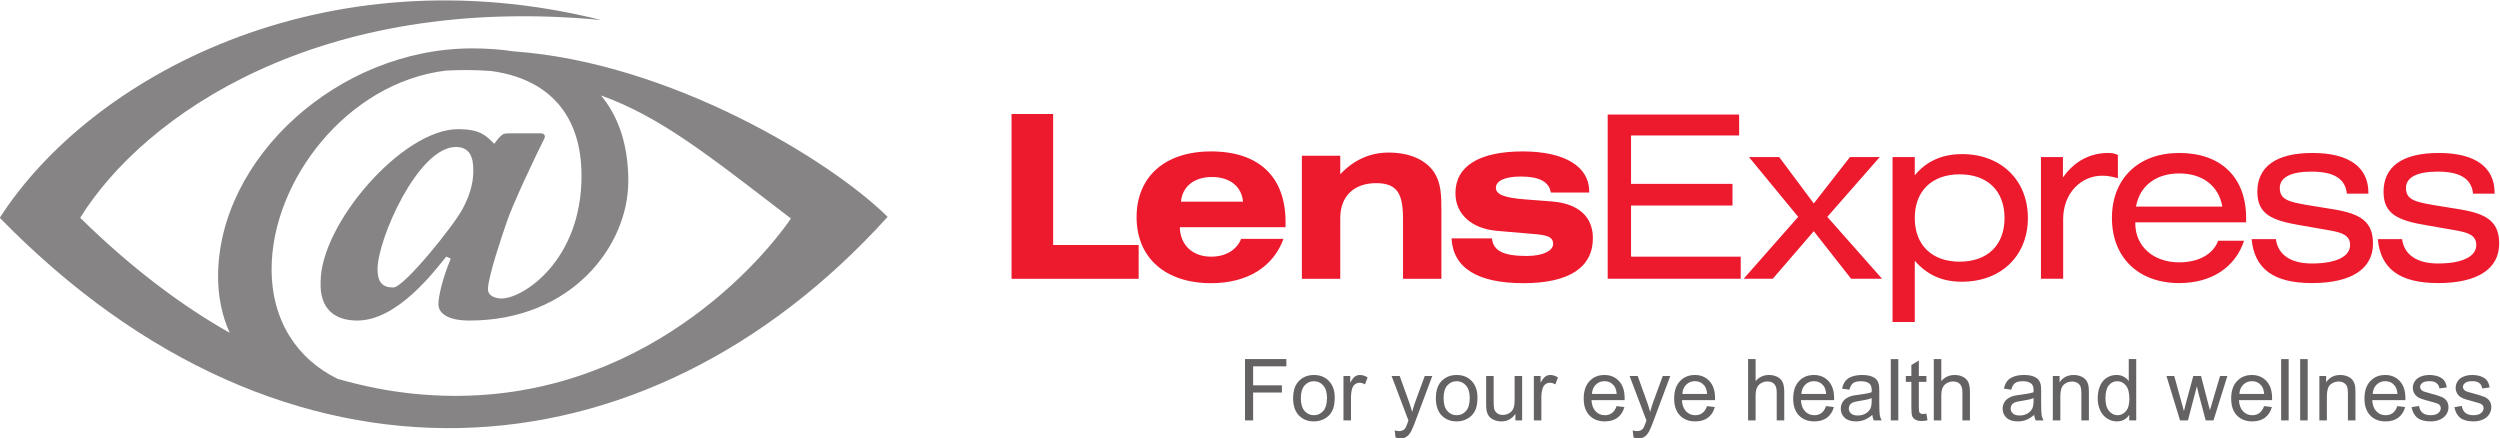 <?xml version="1.0" encoding="UTF-8" standalone="no"?> <svg xmlns="http://www.w3.org/2000/svg" xmlns:svg="http://www.w3.org/2000/svg" version="1.1" id="svg2" xml:space="preserve" width="505.923" height="88.661" viewBox="0 0 505.923 88.661"><defs id="defs6"></defs><g id="g8" transform="matrix(1.333,0,0,-1.333,-163.537,340.71)"><path d="m 276.251,213.27 h 19.298 v 5.129 h -12.982 v 19.893 h -6.316 z m 41.284,6.065 h -6.421 c -0.698,-1.698 -2.338,-2.703 -4.572,-2.703 -2.792,0 -4.676,1.733 -4.746,4.471 h 16.053 v 0.797 c 0,6.862 -4.048,10.709 -11.307,10.709 -7.05,0 -11.307,-3.881 -11.307,-9.981 0,-6.134 4.328,-10.021 11.307,-10.021 5.549,0 9.457,2.501 10.993,6.729 z m -15.564,5.649 c 0.209,2.287 1.989,3.743 4.711,3.743 2.722,0 4.502,-1.456 4.711,-3.743 z m 18.356,-11.714 h 5.828 v 9.219 c 0,3.327 2.094,5.302 5.444,5.302 3.315,0 4.083,-1.733 4.083,-5.475 v -9.046 h 5.828 v 10.293 c 0,2.461 -0.07,4.332 -1.117,5.891 -1.256,1.872 -3.699,2.98 -6.91,2.98 -2.792,0 -5.269,-1.109 -7.328,-3.292 v 2.808 h -5.828 z m 22.719,6.134 c 0.244,-4.471 3.908,-6.798 10.923,-6.798 6.98,0 10.539,2.432 10.539,6.833 0,3.258 -2.198,5.268 -6.282,5.579 l -4.083,0.312 c -2.967,0.243 -4.362,0.693 -4.362,1.768 0,1.005 1.291,1.698 3.769,1.698 2.792,0 4.292,-0.762 4.571,-2.426 h 5.828 v 0.173 c 0,3.708 -3.63,6.065 -10.086,6.065 -6.7,0 -10.225,-2.287 -10.225,-6.342 0,-3.119 2.373,-5.372 6.317,-5.718 l 5.269,-0.45 c 2.199,-0.173 3.246,-0.381 3.246,-1.525 0,-1.005 -1.431,-1.837 -4.013,-1.837 -3.42,0 -5.095,0.728 -5.269,2.668 z" style="fill:#ed192d;fill-opacity:1;fill-rule:nonzero;stroke:none" id="path10"></path><path d="m 366.754,213.281 h 20.198 v 3.349 H 370.3 v 7.768 h 15.401 v 3.28 H 370.3 v 7.354 h 16.409 v 3.176 h -19.955 z m 20.645,0 h 4.421 l 6.223,7.216 5.667,-7.216 h 4.694 l -8.309,9.391 7.961,9.08 h -4.52 l -5.493,-7.043 -5.25,7.043 h -4.589 l 7.474,-9.08 z m 22.603,-6.565 h 3.372 v 9.293 c 1.912,-2.175 4.172,-3.182 7.162,-3.182 5.91,0 10.012,3.907 10.012,9.673 0,5.766 -4.103,9.701 -9.978,9.701 -3.163,0 -5.458,-1.139 -7.196,-3.211 v 2.762 h -3.372 z m 3.372,15.784 c 0,4.109 2.608,6.629 6.814,6.629 4.207,0 6.814,-2.486 6.814,-6.629 0,-4.143 -2.607,-6.629 -6.814,-6.629 -4.207,0 -6.814,2.52 -6.814,6.629 z m 19.156,-9.218 h 3.372 v 9.046 c 0,3.936 2.711,6.594 5.91,6.594 0.695,0 1.46,-0.103 2.399,-0.38 v 3.522 c -0.452,0.242 -0.904,0.311 -1.495,0.311 -2.746,0 -5.145,-1.277 -6.849,-3.729 v 3.107 h -3.337 z m 14.323,8.562 h 16.826 v 0.656 c 0,6.145 -3.789,9.874 -10.152,9.874 -6.223,0 -10.221,-3.901 -10.221,-9.874 0,-5.938 3.963,-9.88 10.221,-9.88 4.937,0 8.518,2.422 9.839,6.427 h -3.929 c -0.764,-2.037 -2.955,-3.28 -5.91,-3.28 -3.963,0 -6.675,2.451 -6.675,5.938 z m 0.104,2.382 c 0.556,3.142 3.025,5.04 6.571,5.04 3.581,0 6.015,-1.933 6.536,-5.04 z m 17.557,-4.937 c 0.417,-4.523 3.372,-6.669 9.143,-6.669 6.084,0 9.282,2.215 9.282,5.979 0,3.314 -1.808,4.523 -5.945,5.213 l -4.033,0.656 c -2.816,0.484 -4.172,0.829 -4.172,2.589 0,1.588 1.634,2.486 4.797,2.486 3.372,0 5.146,-1.036 5.389,-3.349 h 3.268 v 0.138 c 0,3.867 -2.92,6.042 -8.482,6.042 -5.528,0 -8.379,-2.072 -8.379,-5.903 0,-3.384 2.19,-4.35 6.536,-5.075 l 4.171,-0.725 c 2.329,-0.38 3.372,-0.863 3.372,-2.279 0,-1.692 -2.016,-2.797 -5.806,-2.797 -3.233,0 -5.145,1.346 -5.458,3.694 z m 19.156,0 c 0.417,-4.523 3.372,-6.669 9.143,-6.669 6.084,0 9.282,2.215 9.282,5.979 0,3.314 -1.808,4.523 -5.945,5.213 l -4.032,0.656 c -2.816,0.484 -4.172,0.829 -4.172,2.589 0,1.588 1.634,2.486 4.798,2.486 3.372,0 5.145,-1.036 5.389,-3.349 h 3.268 v 0.138 c 0,3.867 -2.92,6.042 -8.482,6.042 -5.528,0 -8.379,-2.072 -8.379,-5.903 0,-3.384 2.19,-4.35 6.536,-5.075 l 4.171,-0.725 c 2.329,-0.38 3.372,-0.863 3.372,-2.279 0,-1.692 -2.016,-2.797 -5.806,-2.797 -3.233,0 -5.145,1.346 -5.458,3.694 z" style="fill:#ed192d;fill-opacity:1;fill-rule:nonzero;stroke:none" id="path12"></path><path d="m 194.542,229.781 c 0,-1.274 -0.171,-3.185 -1.625,-5.891 -1.283,-2.468 -8.896,-11.941 -10.523,-11.941 -1.711,0 -2.395,0.876 -2.395,2.786 0,4.538 6.159,18.548 11.891,18.548 2.139,0 2.651,-1.592 2.651,-3.502 z m 62.897,-7.107 C 220.559,181.919 166.122,177.99 122.653,222.531 c 13.626,21.253 48.953,40.588 91.309,30.026 -42.896,4.079 -69.428,-14.438 -79.105,-30.025 7.744,-7.6 15.342,-13.304 22.705,-17.468 -1.174,2.571 -1.772,5.451 -1.772,8.558 0,17.911 18.222,34.628 38.583,34.628 2.26,0 4.35,-0.154 6.273,-0.449 23.88,-1.703 48.213,-16.63 56.795,-25.126 z M 173.922,198.089 c 3.988,-1.156 7.879,-1.897 11.653,-2.279 0.427,-0.031 0.914,-0.073 1.444,-0.124 31.005,-2.414 50.371,18.923 55.74,26.74 -12.604,9.662 -19.752,15.409 -28.839,18.682 2.801,-3.361 4.149,-7.784 4.149,-13 0,-9.871 -8.641,-21.175 -24.125,-21.175 -3.422,0 -4.705,1.194 -4.705,2.468 0,1.114 0.599,3.901 1.882,6.926 l -0.684,0.318 c -1.883,-2.308 -7.443,-9.712 -13.517,-9.712 -3.336,0 -5.732,1.672 -5.561,5.891 0,8.757 12.404,23.165 20.874,23.165 3.165,0 4.192,-0.875 5.475,-2.229 l 0.685,0.876 c 0.599,0.637 0.77,0.716 1.625,0.716 h 4.79 c 0.599,0 0.684,-0.478 0.513,-0.796 -0.941,-1.831 -4.79,-9.871 -5.731,-12.737 -0.77,-2.229 -2.738,-8.04 -2.824,-10.03 -0.085,-1.035 1.026,-1.513 2.054,-1.513 3.251,0 12.147,5.732 12.147,18.627 0,9.362 -5.073,14.737 -13.716,15.913 -2.471,0.185 -4.764,0.184 -6.893,0.06 -15.024,-1.829 -26.442,-16.79 -26.442,-30.142 0,-7.915 3.963,-13.694 10.006,-16.646" style="fill:#868484;fill-opacity:1;fill-rule:evenodd;stroke:none" id="path14"></path><path d="m 311.693,191.774 v 9.306 h 6.279 v -1.099 h -5.046 v -2.882 h 4.366 v -1.099 h -4.366 v -4.227 z" style="fill:#656263;fill-opacity:1;fill-rule:nonzero;stroke:none" id="path16"></path><path d="m 318.999,195.145 c 0,1.248 0.347,2.173 1.042,2.773 0.578,0.498 1.285,0.75 2.119,0.75 0.927,0 1.686,-0.303 2.273,-0.912 0.589,-0.607 0.882,-1.445 0.882,-2.515 0,-0.869 -0.13,-1.551 -0.39,-2.048 -0.26,-0.498 -0.639,-0.884 -1.135,-1.159 -0.498,-0.275 -1.04,-0.412 -1.629,-0.412 -0.943,0 -1.705,0.301 -2.288,0.908 -0.583,0.604 -0.873,1.475 -0.873,2.615 z m 1.174,0 c 0,-0.864 0.189,-1.51 0.566,-1.939 0.377,-0.431 0.852,-0.645 1.421,-0.645 0.568,0 1.04,0.217 1.417,0.648 0.375,0.431 0.563,1.09 0.563,1.974 0,0.834 -0.189,1.467 -0.568,1.896 -0.379,0.429 -0.849,0.643 -1.413,0.643 -0.57,0 -1.044,-0.214 -1.421,-0.641 -0.377,-0.427 -0.566,-1.073 -0.566,-1.935" style="fill:#656263;fill-opacity:1;fill-rule:nonzero;stroke:none" id="path18"></path><path d="m 326.642,191.774 v 6.74 h 1.027 v -1.02 c 0.262,0.476 0.505,0.793 0.728,0.945 0.221,0.152 0.466,0.23 0.733,0.23 0.386,0 0.775,-0.124 1.174,-0.368 l -0.394,-1.062 c -0.277,0.167 -0.557,0.249 -0.836,0.249 -0.251,0 -0.474,-0.076 -0.674,-0.225 -0.199,-0.152 -0.34,-0.36 -0.425,-0.626 -0.128,-0.405 -0.191,-0.849 -0.191,-1.333 v -3.529 z" style="fill:#656263;fill-opacity:1;fill-rule:nonzero;stroke:none" id="path20"></path><path d="m 334.544,189.178 -0.128,1.073 c 0.251,-0.067 0.468,-0.102 0.654,-0.102 0.253,0 0.457,0.043 0.609,0.128 0.154,0.085 0.277,0.202 0.375,0.355 0.074,0.113 0.189,0.397 0.349,0.849 0.021,0.065 0.056,0.156 0.102,0.28 l -2.557,6.753 h 1.231 l 1.404,-3.902 c 0.18,-0.496 0.344,-1.016 0.487,-1.562 0.132,0.524 0.288,1.036 0.47,1.536 l 1.441,3.928 h 1.142 l -2.563,-6.855 c -0.275,-0.741 -0.49,-1.25 -0.641,-1.53 -0.204,-0.377 -0.436,-0.652 -0.698,-0.828 -0.264,-0.175 -0.576,-0.265 -0.94,-0.265 -0.221,0 -0.466,0.048 -0.737,0.141" style="fill:#656263;fill-opacity:1;fill-rule:nonzero;stroke:none" id="path22"></path><path d="m 340.669,195.145 c 0,1.248 0.347,2.173 1.042,2.773 0.578,0.498 1.285,0.75 2.119,0.75 0.927,0 1.686,-0.303 2.273,-0.912 0.589,-0.607 0.882,-1.445 0.882,-2.515 0,-0.869 -0.13,-1.551 -0.39,-2.048 -0.26,-0.498 -0.639,-0.884 -1.135,-1.159 -0.498,-0.275 -1.04,-0.412 -1.629,-0.412 -0.943,0 -1.705,0.301 -2.288,0.908 -0.583,0.604 -0.873,1.475 -0.873,2.615 z m 1.174,0 c 0,-0.864 0.189,-1.51 0.566,-1.939 0.377,-0.431 0.852,-0.645 1.421,-0.645 0.568,0 1.04,0.217 1.417,0.648 0.375,0.431 0.563,1.09 0.563,1.974 0,0.834 -0.189,1.467 -0.568,1.896 -0.379,0.429 -0.849,0.643 -1.413,0.643 -0.57,0 -1.044,-0.214 -1.421,-0.641 -0.377,-0.427 -0.566,-1.073 -0.566,-1.935" style="fill:#656263;fill-opacity:1;fill-rule:nonzero;stroke:none" id="path24"></path><path d="m 352.744,191.774 v 0.99 c -0.526,-0.762 -1.239,-1.142 -2.141,-1.142 -0.397,0 -0.769,0.076 -1.114,0.228 -0.344,0.152 -0.6,0.344 -0.767,0.574 -0.169,0.232 -0.286,0.514 -0.353,0.847 -0.046,0.225 -0.069,0.581 -0.069,1.068 v 4.175 h 1.142 v -3.737 c 0,-0.598 0.024,-0.999 0.069,-1.207 0.074,-0.301 0.225,-0.535 0.457,-0.708 0.234,-0.171 0.522,-0.256 0.864,-0.256 0.343,0 0.663,0.087 0.964,0.262 0.301,0.175 0.513,0.416 0.637,0.717 0.126,0.303 0.189,0.743 0.189,1.317 v 3.612 h 1.142 v -6.74 z" style="fill:#656263;fill-opacity:1;fill-rule:nonzero;stroke:none" id="path26"></path><path d="m 355.543,191.774 v 6.74 h 1.027 v -1.02 c 0.262,0.476 0.505,0.793 0.728,0.945 0.221,0.152 0.466,0.23 0.733,0.23 0.386,0 0.775,-0.124 1.174,-0.368 l -0.394,-1.062 c -0.277,0.167 -0.557,0.249 -0.836,0.249 -0.252,0 -0.475,-0.076 -0.674,-0.225 -0.199,-0.152 -0.34,-0.36 -0.425,-0.626 -0.128,-0.405 -0.191,-0.849 -0.191,-1.333 v -3.529 z" style="fill:#656263;fill-opacity:1;fill-rule:nonzero;stroke:none" id="path28"></path><path d="m 368.11,193.945 1.181,-0.145 c -0.186,-0.691 -0.531,-1.226 -1.034,-1.608 -0.505,-0.379 -1.148,-0.57 -1.931,-0.57 -0.986,0 -1.768,0.303 -2.344,0.91 -0.579,0.607 -0.867,1.458 -0.867,2.555 0,1.135 0.292,2.015 0.875,2.641 0.585,0.626 1.341,0.941 2.273,0.941 0.901,0 1.638,-0.308 2.208,-0.921 0.572,-0.613 0.858,-1.478 0.858,-2.589 0,-0.069 -0.002,-0.171 -0.007,-0.306 h -5.027 c 0.041,-0.741 0.251,-1.308 0.628,-1.701 0.377,-0.394 0.845,-0.591 1.408,-0.591 0.418,0 0.776,0.11 1.073,0.331 0.297,0.219 0.531,0.57 0.704,1.053 z m -3.751,1.848 h 3.764 c -0.05,0.566 -0.195,0.992 -0.431,1.274 -0.364,0.44 -0.837,0.661 -1.415,0.661 -0.524,0 -0.966,-0.175 -1.324,-0.526 -0.357,-0.351 -0.554,-0.821 -0.594,-1.408" style="fill:#656263;fill-opacity:1;fill-rule:nonzero;stroke:none" id="path30"></path><path d="m 370.675,189.178 -0.128,1.073 c 0.252,-0.067 0.468,-0.102 0.655,-0.102 0.253,0 0.457,0.043 0.609,0.128 0.154,0.085 0.277,0.202 0.375,0.355 0.074,0.113 0.189,0.397 0.349,0.849 0.022,0.065 0.056,0.156 0.102,0.28 l -2.557,6.753 h 1.231 l 1.404,-3.902 c 0.18,-0.496 0.344,-1.016 0.488,-1.562 0.132,0.524 0.288,1.036 0.47,1.536 l 1.441,3.928 h 1.142 l -2.563,-6.855 c -0.275,-0.741 -0.489,-1.25 -0.641,-1.53 -0.204,-0.377 -0.436,-0.652 -0.698,-0.828 -0.264,-0.175 -0.576,-0.265 -0.94,-0.265 -0.221,0 -0.466,0.048 -0.737,0.141" style="fill:#656263;fill-opacity:1;fill-rule:nonzero;stroke:none" id="path32"></path><path d="m 381.84,193.945 1.181,-0.145 c -0.186,-0.691 -0.531,-1.226 -1.034,-1.608 -0.505,-0.379 -1.148,-0.57 -1.931,-0.57 -0.986,0 -1.768,0.303 -2.344,0.91 -0.579,0.607 -0.867,1.458 -0.867,2.555 0,1.135 0.292,2.015 0.875,2.641 0.585,0.626 1.341,0.941 2.273,0.941 0.901,0 1.638,-0.308 2.208,-0.921 0.572,-0.613 0.858,-1.478 0.858,-2.589 0,-0.069 -0.002,-0.171 -0.007,-0.306 h -5.027 c 0.041,-0.741 0.252,-1.308 0.628,-1.701 0.377,-0.394 0.845,-0.591 1.408,-0.591 0.418,0 0.776,0.11 1.073,0.331 0.297,0.219 0.531,0.57 0.704,1.053 z m -3.751,1.848 h 3.764 c -0.05,0.566 -0.195,0.992 -0.431,1.274 -0.364,0.44 -0.837,0.661 -1.415,0.661 -0.524,0 -0.966,-0.175 -1.324,-0.526 -0.357,-0.351 -0.554,-0.821 -0.594,-1.408" style="fill:#656263;fill-opacity:1;fill-rule:nonzero;stroke:none" id="path34"></path><path d="m 388.069,191.774 v 9.306 h 1.142 v -3.339 c 0.533,0.618 1.207,0.927 2.019,0.927 0.498,0 0.931,-0.1 1.3,-0.297 0.368,-0.195 0.633,-0.468 0.791,-0.814 0.158,-0.347 0.238,-0.852 0.238,-1.51 v -4.273 h -1.144 v 4.273 c 0,0.57 -0.124,0.986 -0.37,1.246 -0.247,0.26 -0.598,0.392 -1.051,0.392 -0.338,0 -0.656,-0.089 -0.956,-0.264 -0.299,-0.175 -0.511,-0.414 -0.637,-0.715 -0.128,-0.299 -0.191,-0.715 -0.191,-1.244 v -3.688 z" style="fill:#656263;fill-opacity:1;fill-rule:nonzero;stroke:none" id="path36"></path><path d="m 399.912,193.945 1.181,-0.145 c -0.186,-0.691 -0.531,-1.226 -1.034,-1.608 -0.505,-0.379 -1.148,-0.57 -1.931,-0.57 -0.986,0 -1.768,0.303 -2.344,0.91 -0.579,0.607 -0.867,1.458 -0.867,2.555 0,1.135 0.292,2.015 0.875,2.641 0.585,0.626 1.341,0.941 2.273,0.941 0.901,0 1.638,-0.308 2.208,-0.921 0.572,-0.613 0.858,-1.478 0.858,-2.589 0,-0.069 -0.002,-0.171 -0.007,-0.306 h -5.027 c 0.041,-0.741 0.252,-1.308 0.628,-1.701 0.377,-0.394 0.845,-0.591 1.408,-0.591 0.418,0 0.776,0.11 1.073,0.331 0.297,0.219 0.531,0.57 0.704,1.053 z m -3.751,1.848 h 3.764 c -0.05,0.566 -0.195,0.992 -0.431,1.274 -0.364,0.44 -0.837,0.661 -1.415,0.661 -0.524,0 -0.966,-0.175 -1.324,-0.526 -0.357,-0.351 -0.554,-0.821 -0.594,-1.408" style="fill:#656263;fill-opacity:1;fill-rule:nonzero;stroke:none" id="path38"></path><path d="m 406.928,192.606 c -0.425,-0.36 -0.832,-0.613 -1.222,-0.763 -0.392,-0.147 -0.812,-0.221 -1.261,-0.221 -0.741,0 -1.309,0.18 -1.707,0.542 -0.397,0.362 -0.596,0.826 -0.596,1.387 0,0.331 0.074,0.633 0.225,0.906 0.149,0.273 0.347,0.492 0.589,0.656 0.245,0.165 0.518,0.29 0.823,0.375 0.223,0.058 0.561,0.117 1.014,0.171 0.923,0.111 1.603,0.24 2.039,0.394 0.004,0.156 0.007,0.256 0.007,0.297 0,0.466 -0.108,0.795 -0.325,0.984 -0.29,0.26 -0.726,0.388 -1.3,0.388 -0.537,0 -0.934,-0.093 -1.192,-0.281 -0.256,-0.189 -0.444,-0.522 -0.567,-1.001 l -1.116,0.154 c 0.102,0.477 0.269,0.865 0.5,1.157 0.232,0.294 0.57,0.522 1.01,0.68 0.44,0.158 0.949,0.238 1.53,0.238 0.576,0 1.042,-0.069 1.402,-0.204 0.36,-0.136 0.624,-0.306 0.795,-0.511 0.169,-0.206 0.286,-0.463 0.355,-0.778 0.037,-0.195 0.056,-0.546 0.056,-1.053 v -1.523 c 0,-1.064 0.024,-1.735 0.074,-2.015 0.048,-0.282 0.145,-0.552 0.288,-0.81 h -1.194 c -0.117,0.236 -0.195,0.514 -0.228,0.832 z m -0.095,2.552 c -0.416,-0.171 -1.038,-0.314 -1.865,-0.433 -0.47,-0.067 -0.804,-0.143 -0.997,-0.227 -0.195,-0.084 -0.347,-0.208 -0.451,-0.373 -0.106,-0.163 -0.161,-0.342 -0.161,-0.542 0,-0.305 0.117,-0.559 0.347,-0.762 0.23,-0.202 0.568,-0.303 1.012,-0.303 0.44,0 0.832,0.095 1.174,0.288 0.342,0.193 0.596,0.457 0.756,0.791 0.124,0.258 0.184,0.639 0.184,1.142 z" style="fill:#656263;fill-opacity:1;fill-rule:nonzero;stroke:none" id="path40"></path><path d="m 409.733,191.774 v 9.306 h 1.142 v -9.306 z" style="fill:#656263;fill-opacity:1;fill-rule:nonzero;stroke:none" id="path42"></path><path d="m 415.141,192.796 0.165,-1.01 c -0.321,-0.067 -0.609,-0.102 -0.862,-0.102 -0.416,0 -0.737,0.065 -0.966,0.197 -0.227,0.13 -0.388,0.303 -0.481,0.518 -0.093,0.212 -0.141,0.663 -0.141,1.348 v 3.878 h -0.839 v 0.888 h 0.839 v 1.671 l 1.137,0.684 v -2.355 h 1.148 v -0.888 h -1.148 v -3.941 c 0,-0.327 0.02,-0.535 0.059,-0.628 0.041,-0.093 0.106,-0.167 0.197,-0.223 0.091,-0.054 0.221,-0.083 0.39,-0.083 0.128,0 0.295,0.015 0.503,0.046" style="fill:#656263;fill-opacity:1;fill-rule:nonzero;stroke:none" id="path44"></path><path d="m 416.26,191.774 v 9.306 h 1.142 v -3.339 c 0.533,0.618 1.207,0.927 2.019,0.927 0.498,0 0.931,-0.1 1.3,-0.297 0.368,-0.195 0.633,-0.468 0.791,-0.814 0.158,-0.347 0.238,-0.852 0.238,-1.51 v -4.273 h -1.144 v 4.273 c 0,0.57 -0.124,0.986 -0.37,1.246 -0.247,0.26 -0.598,0.392 -1.051,0.392 -0.338,0 -0.656,-0.089 -0.956,-0.264 -0.299,-0.175 -0.511,-0.414 -0.637,-0.715 -0.128,-0.299 -0.191,-0.715 -0.191,-1.244 v -3.688 z" style="fill:#656263;fill-opacity:1;fill-rule:nonzero;stroke:none" id="path46"></path><path d="m 431.5,192.606 c -0.425,-0.36 -0.832,-0.613 -1.222,-0.763 -0.392,-0.147 -0.812,-0.221 -1.261,-0.221 -0.741,0 -1.309,0.18 -1.707,0.542 -0.397,0.362 -0.596,0.826 -0.596,1.387 0,0.331 0.074,0.633 0.225,0.906 0.149,0.273 0.347,0.492 0.589,0.656 0.245,0.165 0.518,0.29 0.823,0.375 0.223,0.058 0.561,0.117 1.014,0.171 0.923,0.111 1.603,0.24 2.039,0.394 0.004,0.156 0.007,0.256 0.007,0.297 0,0.466 -0.108,0.795 -0.325,0.984 -0.29,0.26 -0.726,0.388 -1.3,0.388 -0.537,0 -0.934,-0.093 -1.192,-0.281 -0.256,-0.189 -0.444,-0.522 -0.568,-1.001 l -1.116,0.154 c 0.102,0.477 0.269,0.865 0.501,1.157 0.232,0.294 0.57,0.522 1.01,0.68 0.44,0.158 0.949,0.238 1.53,0.238 0.576,0 1.042,-0.069 1.402,-0.204 0.36,-0.136 0.624,-0.306 0.795,-0.511 0.169,-0.206 0.286,-0.463 0.355,-0.778 0.037,-0.195 0.056,-0.546 0.056,-1.053 v -1.523 c 0,-1.064 0.024,-1.735 0.074,-2.015 0.048,-0.282 0.145,-0.552 0.288,-0.81 h -1.194 c -0.117,0.236 -0.195,0.514 -0.228,0.832 z m -0.095,2.552 c -0.416,-0.171 -1.038,-0.314 -1.865,-0.433 -0.47,-0.067 -0.804,-0.143 -0.997,-0.227 -0.195,-0.084 -0.347,-0.208 -0.451,-0.373 -0.106,-0.163 -0.161,-0.342 -0.161,-0.542 0,-0.305 0.117,-0.559 0.347,-0.762 0.23,-0.202 0.568,-0.303 1.012,-0.303 0.44,0 0.832,0.095 1.174,0.288 0.342,0.193 0.596,0.457 0.756,0.791 0.124,0.258 0.184,0.639 0.184,1.142 z" style="fill:#656263;fill-opacity:1;fill-rule:nonzero;stroke:none" id="path48"></path><path d="m 434.332,191.774 v 6.74 h 1.027 v -0.958 c 0.496,0.741 1.211,1.111 2.145,1.111 0.407,0 0.78,-0.074 1.12,-0.219 0.342,-0.147 0.596,-0.338 0.765,-0.577 0.171,-0.236 0.288,-0.518 0.357,-0.843 0.041,-0.212 0.063,-0.583 0.063,-1.111 v -4.145 h -1.144 v 4.101 c 0,0.464 -0.043,0.812 -0.132,1.044 -0.089,0.23 -0.247,0.414 -0.472,0.55 -0.227,0.139 -0.492,0.208 -0.797,0.208 -0.487,0 -0.906,-0.156 -1.261,-0.464 -0.353,-0.31 -0.529,-0.895 -0.529,-1.759 v -3.681 z" style="fill:#656263;fill-opacity:1;fill-rule:nonzero;stroke:none" id="path50"></path><path d="m 445.934,191.774 v 0.852 c -0.427,-0.669 -1.055,-1.003 -1.885,-1.003 -0.537,0 -1.032,0.147 -1.482,0.444 -0.45,0.295 -0.799,0.708 -1.048,1.242 -0.247,0.531 -0.37,1.139 -0.37,1.831 0,0.672 0.113,1.283 0.336,1.831 0.225,0.548 0.561,0.969 1.01,1.259 0.448,0.292 0.951,0.44 1.506,0.44 0.405,0 0.767,-0.087 1.083,-0.258 0.318,-0.171 0.576,-0.394 0.775,-0.67 v 3.339 h 1.135 v -9.306 z m -3.612,3.365 c 0,-0.864 0.182,-1.51 0.546,-1.937 0.364,-0.427 0.793,-0.641 1.289,-0.641 0.498,0 0.923,0.206 1.272,0.613 0.349,0.407 0.524,1.031 0.524,1.87 0,0.923 -0.178,1.599 -0.533,2.03 -0.355,0.433 -0.793,0.648 -1.315,0.648 -0.507,0 -0.931,-0.208 -1.272,-0.622 -0.34,-0.414 -0.511,-1.068 -0.511,-1.961" style="fill:#656263;fill-opacity:1;fill-rule:nonzero;stroke:none" id="path52"></path><path d="m 453.647,191.774 -2.062,6.74 h 1.181 l 1.073,-3.891 0.399,-1.447 c 0.017,0.074 0.134,0.537 0.349,1.391 l 1.072,3.948 h 1.174 l 1.01,-3.909 0.338,-1.289 0.386,1.302 1.155,3.896 h 1.111 l -2.108,-6.74 h -1.185 l -1.073,4.037 -0.262,1.151 -1.363,-5.187 z" style="fill:#656263;fill-opacity:1;fill-rule:nonzero;stroke:none" id="path54"></path><path d="m 466.404,193.945 1.181,-0.145 c -0.186,-0.691 -0.531,-1.226 -1.034,-1.608 -0.505,-0.379 -1.148,-0.57 -1.931,-0.57 -0.986,0 -1.768,0.303 -2.344,0.91 -0.579,0.607 -0.867,1.458 -0.867,2.555 0,1.135 0.292,2.015 0.875,2.641 0.585,0.626 1.341,0.941 2.273,0.941 0.901,0 1.638,-0.308 2.208,-0.921 0.572,-0.613 0.858,-1.478 0.858,-2.589 0,-0.069 -0.002,-0.171 -0.007,-0.306 h -5.027 c 0.041,-0.741 0.252,-1.308 0.628,-1.701 0.377,-0.394 0.845,-0.591 1.408,-0.591 0.418,0 0.776,0.11 1.073,0.331 0.297,0.219 0.531,0.57 0.704,1.053 z m -3.751,1.848 h 3.764 c -0.05,0.566 -0.195,0.992 -0.431,1.274 -0.364,0.44 -0.837,0.661 -1.415,0.661 -0.524,0 -0.966,-0.175 -1.324,-0.526 -0.357,-0.351 -0.554,-0.821 -0.594,-1.408" style="fill:#656263;fill-opacity:1;fill-rule:nonzero;stroke:none" id="path56"></path><path d="m 468.995,191.774 v 9.306 h 1.142 v -9.306 z" style="fill:#656263;fill-opacity:1;fill-rule:nonzero;stroke:none" id="path58"></path><path d="m 471.884,191.774 v 9.306 h 1.142 v -9.306 z" style="fill:#656263;fill-opacity:1;fill-rule:nonzero;stroke:none" id="path60"></path><path d="m 474.798,191.774 v 6.74 h 1.027 v -0.958 c 0.496,0.741 1.211,1.111 2.145,1.111 0.407,0 0.78,-0.074 1.12,-0.219 0.342,-0.147 0.596,-0.338 0.765,-0.577 0.171,-0.236 0.288,-0.518 0.357,-0.843 0.041,-0.212 0.063,-0.583 0.063,-1.111 v -4.145 h -1.144 v 4.101 c 0,0.464 -0.043,0.812 -0.132,1.044 -0.089,0.23 -0.247,0.414 -0.473,0.55 -0.227,0.139 -0.492,0.208 -0.797,0.208 -0.487,0 -0.906,-0.156 -1.261,-0.464 -0.353,-0.31 -0.529,-0.895 -0.529,-1.759 v -3.681 z" style="fill:#656263;fill-opacity:1;fill-rule:nonzero;stroke:none" id="path62"></path><path d="m 486.641,193.945 1.181,-0.145 c -0.186,-0.691 -0.531,-1.226 -1.034,-1.608 -0.505,-0.379 -1.148,-0.57 -1.931,-0.57 -0.986,0 -1.768,0.303 -2.344,0.91 -0.579,0.607 -0.867,1.458 -0.867,2.555 0,1.135 0.292,2.015 0.875,2.641 0.585,0.626 1.341,0.941 2.273,0.941 0.901,0 1.638,-0.308 2.208,-0.921 0.572,-0.613 0.858,-1.478 0.858,-2.589 0,-0.069 -0.002,-0.171 -0.007,-0.306 h -5.027 c 0.041,-0.741 0.251,-1.308 0.628,-1.701 0.377,-0.394 0.845,-0.591 1.408,-0.591 0.418,0 0.776,0.11 1.073,0.331 0.297,0.219 0.531,0.57 0.704,1.053 z m -3.751,1.848 h 3.764 c -0.05,0.566 -0.195,0.992 -0.431,1.274 -0.364,0.44 -0.837,0.661 -1.415,0.661 -0.524,0 -0.966,-0.175 -1.324,-0.526 -0.357,-0.351 -0.554,-0.821 -0.594,-1.408" style="fill:#656263;fill-opacity:1;fill-rule:nonzero;stroke:none" id="path64"></path><path d="m 488.801,193.787 1.129,0.178 c 0.063,-0.453 0.241,-0.8 0.531,-1.042 0.288,-0.24 0.693,-0.362 1.216,-0.362 0.524,0 0.914,0.108 1.168,0.321 0.253,0.215 0.381,0.466 0.381,0.752 0,0.26 -0.113,0.461 -0.338,0.611 -0.156,0.102 -0.546,0.23 -1.168,0.386 -0.837,0.212 -1.419,0.394 -1.742,0.55 -0.323,0.154 -0.57,0.368 -0.736,0.641 -0.167,0.273 -0.252,0.574 -0.252,0.903 0,0.301 0.07,0.579 0.208,0.834 0.136,0.258 0.325,0.47 0.561,0.639 0.178,0.13 0.42,0.243 0.726,0.334 0.308,0.091 0.637,0.137 0.988,0.137 0.529,0 0.992,-0.078 1.393,-0.23 0.401,-0.152 0.696,-0.357 0.886,-0.617 0.191,-0.262 0.321,-0.609 0.392,-1.044 l -1.116,-0.154 c -0.052,0.347 -0.2,0.618 -0.442,0.812 -0.243,0.195 -0.587,0.292 -1.031,0.292 -0.524,0 -0.899,-0.086 -1.122,-0.26 -0.225,-0.173 -0.338,-0.377 -0.338,-0.609 0,-0.149 0.048,-0.281 0.141,-0.401 0.093,-0.123 0.238,-0.223 0.438,-0.305 0.115,-0.041 0.451,-0.139 1.01,-0.291 0.808,-0.217 1.371,-0.392 1.69,-0.531 0.321,-0.137 0.572,-0.338 0.754,-0.6 0.182,-0.262 0.273,-0.587 0.273,-0.977 0,-0.381 -0.113,-0.739 -0.334,-1.077 -0.223,-0.336 -0.544,-0.596 -0.962,-0.78 -0.418,-0.184 -0.893,-0.275 -1.421,-0.275 -0.878,0 -1.545,0.182 -2.004,0.546 -0.46,0.364 -0.752,0.903 -0.878,1.619" style="fill:#656263;fill-opacity:1;fill-rule:nonzero;stroke:none" id="path66"></path><path d="m 495.301,193.787 1.129,0.178 c 0.063,-0.453 0.241,-0.8 0.531,-1.042 0.288,-0.24 0.693,-0.362 1.216,-0.362 0.524,0 0.914,0.108 1.168,0.321 0.253,0.215 0.381,0.466 0.381,0.752 0,0.26 -0.113,0.461 -0.338,0.611 -0.156,0.102 -0.546,0.23 -1.168,0.386 -0.837,0.212 -1.419,0.394 -1.742,0.55 -0.323,0.154 -0.57,0.368 -0.736,0.641 -0.167,0.273 -0.251,0.574 -0.251,0.903 0,0.301 0.069,0.579 0.208,0.834 0.136,0.258 0.325,0.47 0.561,0.639 0.178,0.13 0.42,0.243 0.726,0.334 0.307,0.091 0.637,0.137 0.988,0.137 0.529,0 0.992,-0.078 1.393,-0.23 0.401,-0.152 0.696,-0.357 0.886,-0.617 0.191,-0.262 0.321,-0.609 0.392,-1.044 l -1.116,-0.154 c -0.052,0.347 -0.2,0.618 -0.442,0.812 -0.243,0.195 -0.587,0.292 -1.031,0.292 -0.524,0 -0.899,-0.086 -1.122,-0.26 -0.225,-0.173 -0.338,-0.377 -0.338,-0.609 0,-0.149 0.048,-0.281 0.141,-0.401 0.093,-0.123 0.238,-0.223 0.438,-0.305 0.115,-0.041 0.451,-0.139 1.01,-0.291 0.808,-0.217 1.371,-0.392 1.69,-0.531 0.321,-0.137 0.572,-0.338 0.754,-0.6 0.182,-0.262 0.273,-0.587 0.273,-0.977 0,-0.381 -0.113,-0.739 -0.334,-1.077 -0.223,-0.336 -0.544,-0.596 -0.962,-0.78 -0.418,-0.184 -0.893,-0.275 -1.421,-0.275 -0.878,0 -1.545,0.182 -2.004,0.546 -0.46,0.364 -0.752,0.903 -0.878,1.619" style="fill:#656263;fill-opacity:1;fill-rule:nonzero;stroke:none" id="path68"></path></g></svg> 